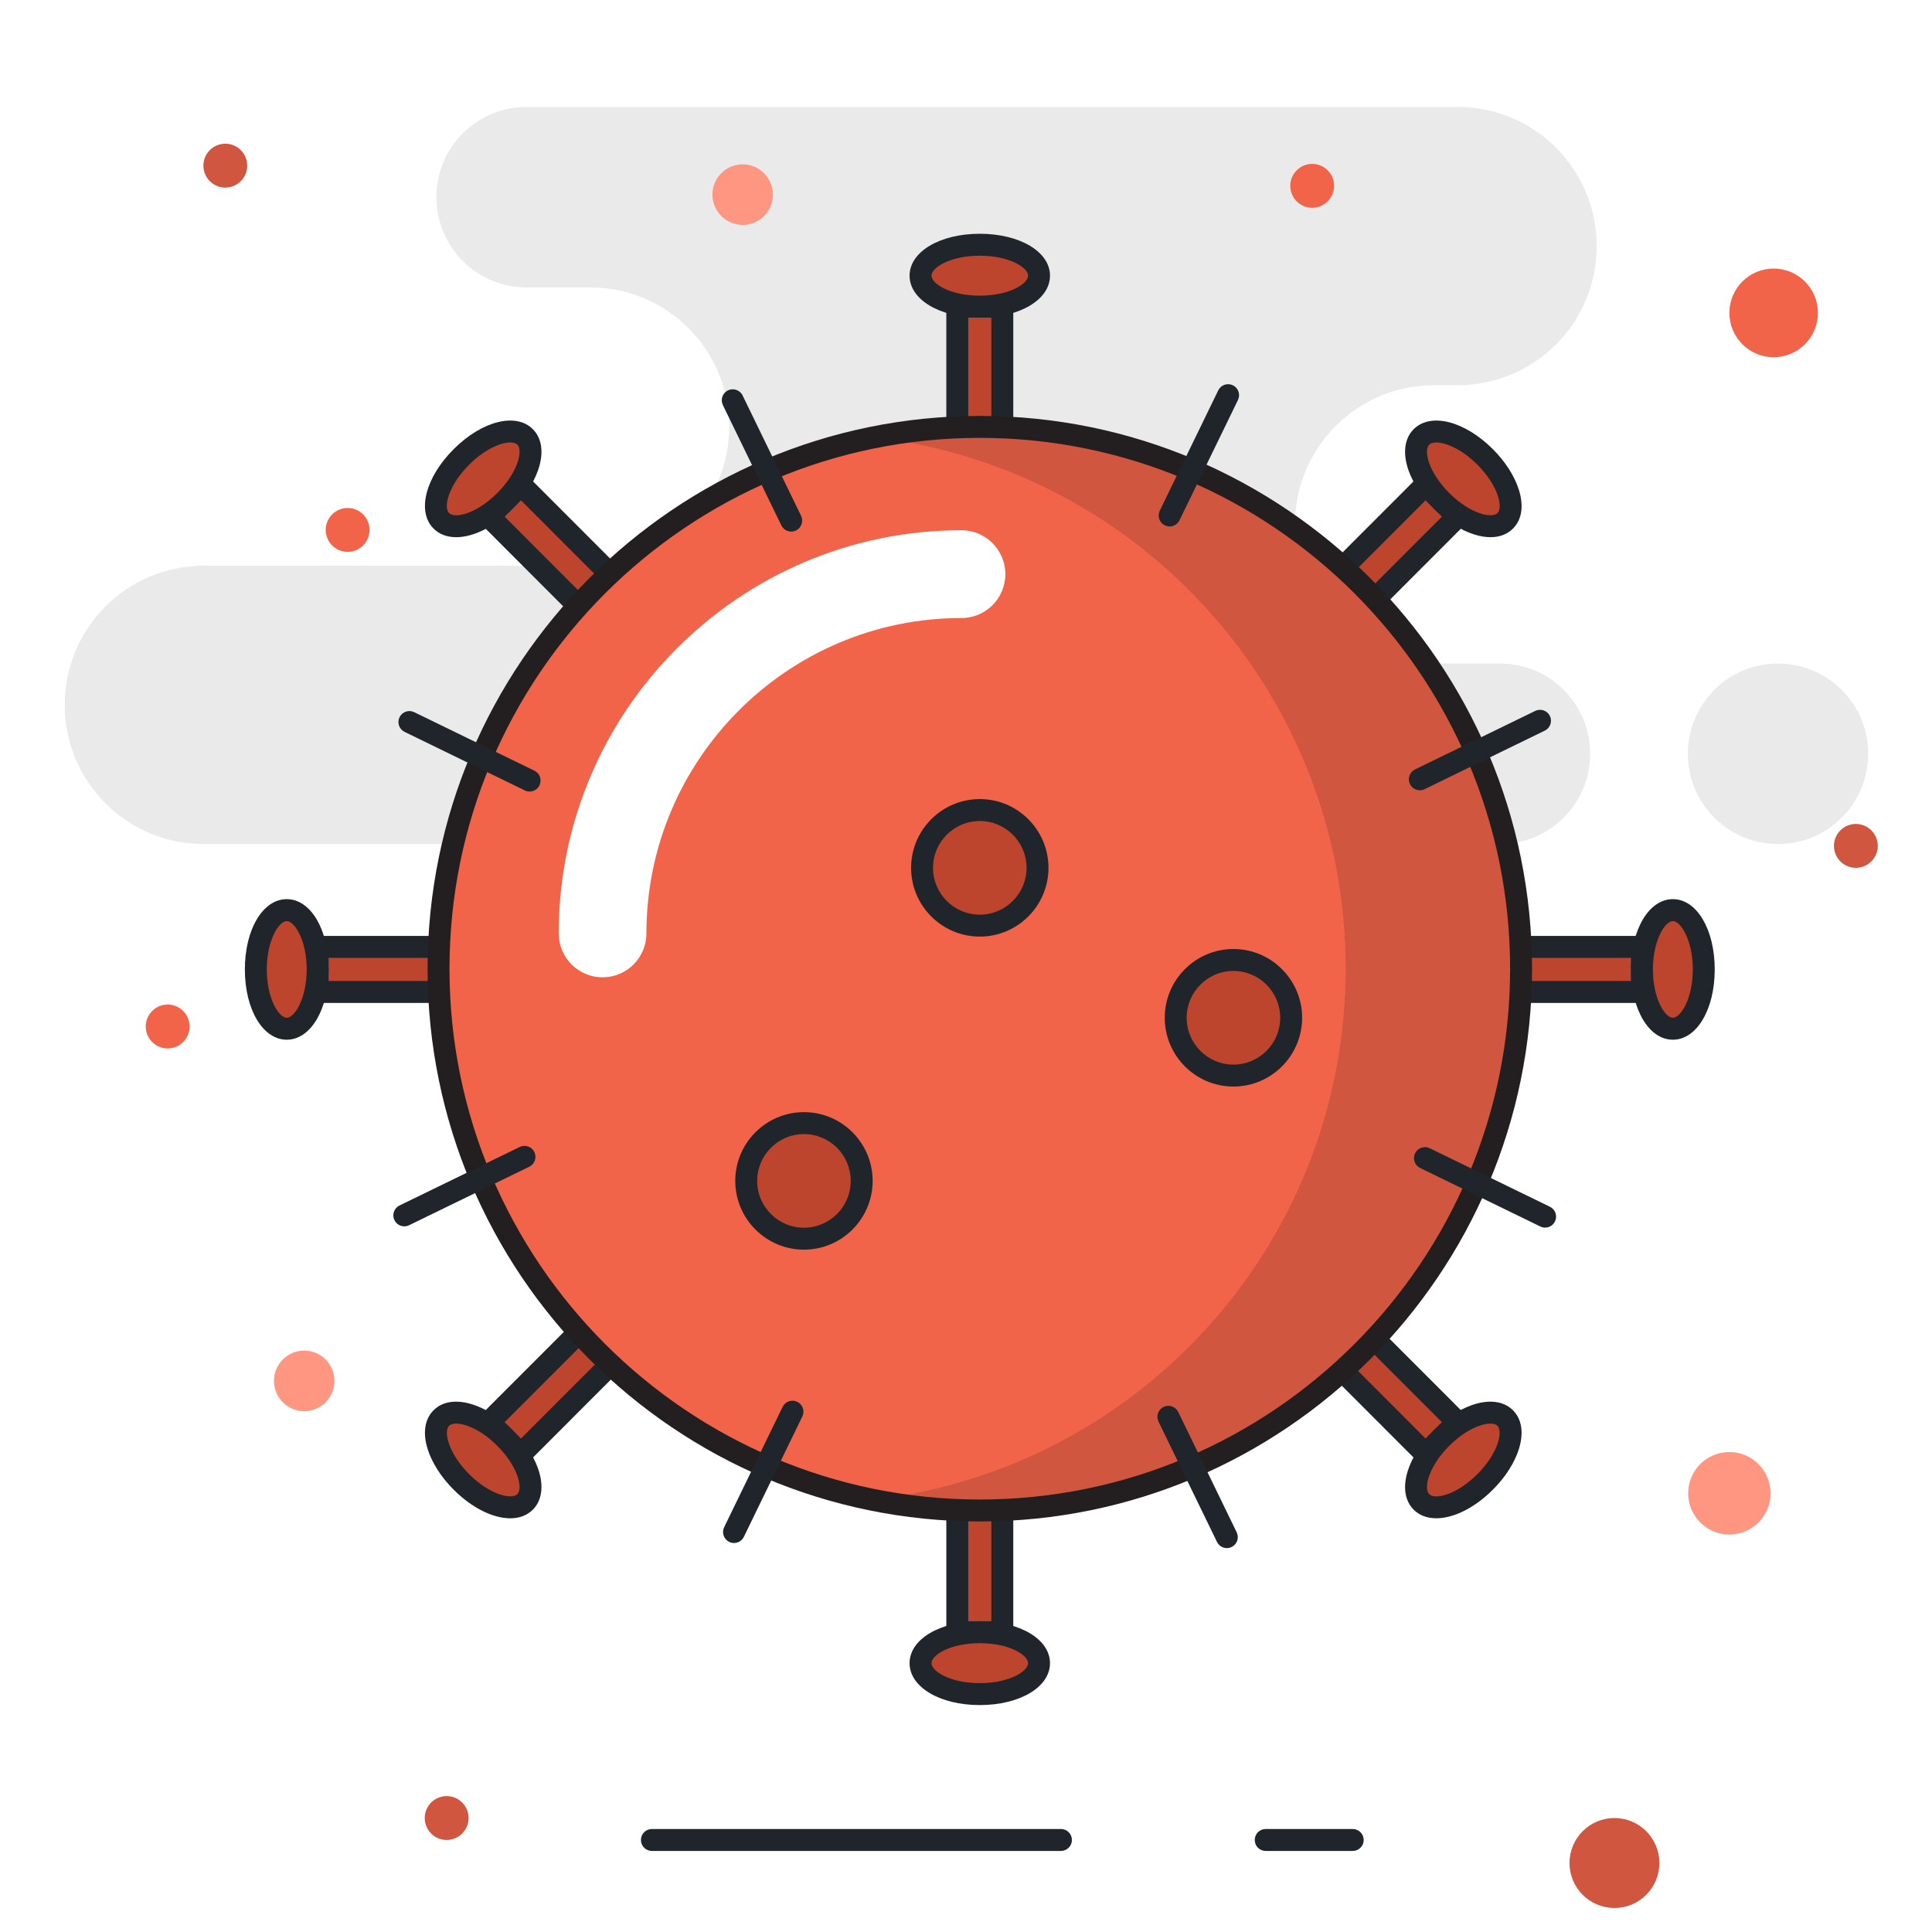 <?xml version="1.0" encoding="UTF-8"?>
<svg width="200px" height="200px" viewBox="0 0 200 200" version="1.1" xmlns="http://www.w3.org/2000/svg" xmlns:xlink="http://www.w3.org/1999/xlink">
    <title>covid</title>
    <g id="Page-1" stroke="none" stroke-width="1" fill="none" fill-rule="evenodd">
        <g id="Artboard" transform="translate(-849, -2370)">
            <g id="covid" transform="translate(849, 2370)">
                <polygon id="Fill-1" fill="#FFFFFF" points="0 200 200 200 200 0 0 0"></polygon>
                <g id="Group-132" transform="translate(6.25, 10.417)">
                    <path d="M142.197,58.269 L149.03,58.269 C154.183,58.269 158.363,62.453 158.363,67.614 C158.363,72.773 154.183,76.957 149.03,76.957 L126.125,76.957 L68.368,76.957 L14.839,76.957 C6.892,76.957 0.449,70.508 0.449,62.551 C0.449,54.596 6.892,48.147 14.839,48.147 L54.85,48.147 C62.797,48.147 69.24,41.698 69.24,33.743 C69.24,25.788 62.797,19.339 54.85,19.339 L48.259,19.339 C43.103,19.339 38.926,15.154 38.926,9.996 C38.926,4.834 43.103,0.65 48.259,0.65 L72.984,0.65 L126.125,0.65 L144.65,0.65 C152.597,0.65 159.04,7.102 159.04,15.057 C159.04,23.012 152.597,29.461 144.65,29.461 L142.197,29.461 C134.249,29.461 127.807,35.91 127.807,43.865 C127.807,51.82 134.249,58.269 142.197,58.269" id="Fill-2" fill="#EAEAEA"></path>
                    <path d="M177.81,76.957 C172.657,76.957 168.476,72.773 168.476,67.614 C168.476,62.453 172.657,58.269 177.81,58.269 C182.964,58.269 187.144,62.453 187.144,67.614 C187.144,72.773 182.964,76.957 177.81,76.957" id="Fill-4" fill="#EAEAEA"></path>
                    <polyline id="Fill-6" fill="#BD452E" points="92.847 33.775 92.847 21.327 97.509 21.327 97.509 33.775"></polyline>
                    <polygon id="Fill-8" fill="#20252B" points="98.644 33.775 96.374 33.775 96.374 22.463 93.982 22.463 93.982 33.775 91.713 33.775 91.713 20.191 98.644 20.191"></polygon>
                    <path d="M101.312,18.121 C101.312,19.891 98.566,21.326 95.178,21.326 C91.79,21.326 89.044,19.891 89.044,18.121 C89.044,16.352 91.79,14.918 95.178,14.918 C98.566,14.918 101.312,16.352 101.312,18.121" id="Fill-10" fill="#BD452E"></path>
                    <path d="M95.177,16.054 C92.125,16.054 90.178,17.278 90.178,18.121 C90.178,18.964 92.125,20.19 95.177,20.19 C98.23,20.19 100.177,18.964 100.177,18.121 C100.177,17.278 98.23,16.054 95.177,16.054 M95.177,22.462 C91.034,22.462 87.909,20.597 87.909,18.121 C87.909,15.647 91.034,13.782 95.177,13.782 C99.321,13.782 102.446,15.647 102.446,18.121 C102.446,20.597 99.321,22.462 95.177,22.462" id="Fill-12" fill="#20252B"></path>
                    <polyline id="Fill-14" fill="#BD452E" points="92.847 146.1 92.847 158.55 97.509 158.55 97.509 146.1"></polyline>
                    <polygon id="Fill-16" fill="#20252B" points="98.644 159.686 91.713 159.686 91.713 146.1 93.982 146.1 93.982 157.415 96.374 157.415 96.374 146.1 98.644 146.1"></polygon>
                    <path d="M101.312,161.754 C101.312,159.984 98.566,158.551 95.178,158.551 C91.79,158.551 89.044,159.984 89.044,161.754 C89.044,163.523 91.79,164.957 95.178,164.957 C98.566,164.957 101.312,163.523 101.312,161.754" id="Fill-18" fill="#BD452E"></path>
                    <path d="M95.177,159.686 C92.125,159.686 90.178,160.911 90.178,161.753 C90.178,162.596 92.125,163.821 95.177,163.821 C98.23,163.821 100.177,162.596 100.177,161.753 C100.177,160.911 98.23,159.686 95.177,159.686 M95.177,166.092 C91.034,166.092 87.909,164.227 87.909,161.753 C87.909,159.28 91.034,157.415 95.177,157.415 C99.321,157.415 102.446,159.28 102.446,161.753 C102.446,164.227 99.321,166.092 95.177,166.092" id="Fill-20" fill="#20252B"></path>
                    <polyline id="Fill-22" fill="#BD452E" points="151.285 87.605 163.723 87.605 163.723 92.271 151.285 92.271"></polyline>
                    <polygon id="Fill-24" fill="#20252B" points="164.858 93.406 151.285 93.406 151.285 91.135 162.589 91.135 162.589 88.741 151.285 88.741 151.285 86.469 164.858 86.469"></polygon>
                    <path d="M166.923,96.078 C165.156,96.078 163.724,93.33 163.724,89.938 C163.724,86.547 165.156,83.798 166.923,83.798 C168.691,83.798 170.123,86.547 170.123,89.938 C170.123,93.33 168.691,96.078 166.923,96.078" id="Fill-26" fill="#BD452E"></path>
                    <path d="M166.923,84.934 C166.102,84.934 164.858,86.93 164.858,89.938 C164.858,92.945 166.102,94.942 166.923,94.942 C167.745,94.942 168.989,92.945 168.989,89.938 C168.989,86.93 167.745,84.934 166.923,84.934 M166.923,97.214 C164.452,97.214 162.589,94.086 162.589,89.938 C162.589,85.79 164.452,82.662 166.923,82.662 C169.395,82.662 171.258,85.79 171.258,89.938 C171.258,94.086 169.395,97.214 166.923,97.214" id="Fill-28" fill="#20252B"></path>
                    <polyline id="Fill-30" fill="#BD452E" points="39.071 87.605 26.633 87.605 26.633 92.271 39.071 92.271"></polyline>
                    <polygon id="Fill-32" fill="#20252B" points="39.071 93.406 25.498 93.406 25.498 86.469 39.071 86.469 39.071 88.741 27.767 88.741 27.767 91.135 39.071 91.135"></polygon>
                    <path d="M23.433,96.078 C25.201,96.078 26.633,93.33 26.633,89.938 C26.633,86.547 25.201,83.798 23.433,83.798 C21.665,83.798 20.233,86.547 20.233,89.938 C20.233,93.33 21.665,96.078 23.433,96.078" id="Fill-34" fill="#BD452E"></path>
                    <path d="M23.433,84.934 C22.611,84.934 21.368,86.93 21.368,89.938 C21.368,92.945 22.611,94.942 23.433,94.942 C24.254,94.942 25.498,92.945 25.498,89.938 C25.498,86.93 24.254,84.934 23.433,84.934 M23.433,97.214 C20.961,97.214 19.098,94.086 19.098,89.938 C19.098,85.79 20.961,82.662 23.433,82.662 C25.904,82.662 27.767,85.79 27.767,89.938 C27.767,94.086 25.904,97.214 23.433,97.214" id="Fill-36" fill="#20252B"></path>
                    <polyline id="Fill-38" fill="#BD452E" points="132.529 48.576 141.322 39.774 144.62 43.072 135.824 51.874"></polyline>
                    <polygon id="Fill-40" fill="#20252B" points="136.626 52.677 135.022 51.071 143.015 43.071 141.324 41.379 133.331 49.379 131.727 47.773 141.324 38.167 146.223 43.071"></polygon>
                    <path d="M149.571,43.498 C148.321,44.75 145.366,43.821 142.972,41.422 C140.575,39.023 139.647,36.065 140.897,34.814 C142.148,33.562 145.1,34.493 147.497,36.89 C149.893,39.289 150.821,42.246 149.571,43.498" id="Fill-42" fill="#BD452E"></path>
                    <path d="M142.44,35.387 C142.107,35.387 141.85,35.466 141.698,35.618 C141.104,36.213 141.617,38.458 143.773,40.618 C145.933,42.778 148.171,43.287 148.77,42.694 C149.364,42.099 148.851,39.855 146.695,37.695 C145.084,36.082 143.425,35.387 142.44,35.387 M148.046,45.193 C147.521,45.193 146.956,45.1 146.362,44.911 C144.943,44.466 143.455,43.512 142.168,42.224 C139.238,39.291 138.347,35.761 140.094,34.012 C141.841,32.263 145.37,33.154 148.3,36.089 C149.584,37.374 150.537,38.864 150.984,40.284 C151.509,41.956 151.291,43.383 150.374,44.3 C149.784,44.893 148.983,45.193 148.046,45.193" id="Fill-44" fill="#20252B"></path>
                    <polyline id="Fill-46" fill="#BD452E" points="53.181 128.001 44.385 136.804 47.683 140.104 56.476 131.3"></polyline>
                    <polygon id="Fill-48" fill="#20252B" points="47.682 141.71 42.78 136.805 52.379 127.199 53.984 128.805 45.989 136.805 47.682 138.498 55.674 130.497 57.279 132.103"></polygon>
                    <path d="M48.108,145.062 C49.359,143.81 48.428,140.853 46.034,138.454 C43.638,136.057 40.683,135.126 39.433,136.377 C38.182,137.629 39.113,140.587 41.507,142.983 C43.903,145.382 46.858,146.311 48.108,145.062" id="Fill-50" fill="#BD452E"></path>
                    <path d="M40.977,136.95 C40.643,136.95 40.387,137.03 40.235,137.182 C39.958,137.459 39.937,138.123 40.185,138.911 C40.518,139.972 41.292,141.164 42.309,142.182 C44.469,144.34 46.711,144.849 47.306,144.258 C47.901,143.663 47.39,141.419 45.232,139.258 C43.621,137.645 41.962,136.95 40.977,136.95 M46.569,146.757 C44.803,146.757 42.627,145.71 40.705,143.788 C39.42,142.502 38.467,141.012 38.02,139.592 C37.496,137.92 37.714,136.494 38.63,135.576 C39.547,134.654 40.97,134.44 42.645,134.963 C44.061,135.41 45.552,136.364 46.836,137.652 C49.766,140.585 50.658,144.115 48.91,145.864 C48.307,146.466 47.497,146.757 46.569,146.757" id="Fill-52" fill="#20252B"></path>
                    <polyline id="Fill-54" fill="#BD452E" points="135.824 128.001 144.618 136.804 141.323 140.104 132.529 131.3"></polyline>
                    <polygon id="Fill-56" fill="#20252B" points="141.323 141.71 131.726 132.103 133.331 130.497 141.323 138.498 143.014 136.805 135.021 128.805 136.626 127.199 146.223 136.805"></polygon>
                    <path d="M140.897,145.062 C139.646,143.81 140.575,140.853 142.971,138.454 C145.367,136.057 148.32,135.126 149.57,136.377 C150.821,137.629 149.892,140.587 147.496,142.983 C145.102,145.382 142.147,146.311 140.897,145.062" id="Fill-58" fill="#BD452E"></path>
                    <path d="M141.699,144.259 C142.298,144.856 144.536,144.341 146.694,142.18 C147.711,141.165 148.484,139.972 148.818,138.911 C149.065,138.123 149.047,137.46 148.768,137.181 C148.176,136.59 145.931,137.099 143.773,139.257 C141.615,141.417 141.104,143.661 141.699,144.259 M142.437,146.755 C141.511,146.755 140.696,146.467 140.095,145.865 C139.176,144.945 138.96,143.518 139.484,141.846 C139.929,140.429 140.884,138.939 142.169,137.651 C145.101,134.718 148.627,133.828 150.372,135.574 C151.292,136.494 151.507,137.921 150.983,139.593 C150.538,141.01 149.585,142.503 148.298,143.786 C146.378,145.71 144.202,146.755 142.437,146.755" id="Fill-60" fill="#20252B"></path>
                    <polyline id="Fill-62" fill="#BD452E" points="56.477 48.576 47.683 39.774 44.386 43.072 53.182 51.874"></polyline>
                    <polygon id="Fill-64" fill="#20252B" points="52.379 52.677 42.782 43.071 47.682 38.167 57.279 47.773 55.674 49.379 47.682 41.379 45.991 43.071 53.984 51.071"></polygon>
                    <path d="M39.433,43.498 C40.684,44.75 43.639,43.821 46.035,41.422 C48.429,39.023 49.36,36.065 48.109,34.814 C46.859,33.562 43.904,34.493 41.508,36.89 C39.111,39.289 38.183,42.246 39.433,43.498" id="Fill-66" fill="#BD452E"></path>
                    <path d="M46.565,35.387 C45.58,35.387 43.921,36.082 42.31,37.695 C40.152,39.855 39.641,42.099 40.236,42.694 C40.835,43.292 43.075,42.778 45.233,40.618 C47.389,38.458 47.902,36.213 47.307,35.618 C47.155,35.466 46.898,35.387 46.565,35.387 M40.975,45.193 C40.047,45.193 39.233,44.905 38.631,44.3 C36.884,42.551 37.776,39.021 40.705,36.089 C43.635,33.154 47.166,32.259 48.911,34.012 C50.659,35.761 49.767,39.291 46.837,42.224 C44.915,44.146 42.739,45.193 40.975,45.193" id="Fill-68" fill="#20252B"></path>
                    <path d="M95.177,33.775 C64.233,33.775 39.147,58.888 39.147,89.863 C39.147,120.838 64.233,145.948 95.177,145.948 C126.124,145.948 151.21,120.838 151.21,89.863 C151.21,58.888 126.124,33.775 95.177,33.775" id="Fill-70" fill="#F1644A"></path>
                    <path d="M95.214,34.474 C92.239,34.474 89.325,34.715 86.477,35.167 C112.874,39.36 133.053,62.237 133.053,89.839 C133.053,117.439 112.874,140.316 86.477,144.51 C89.325,144.962 92.239,145.205 95.214,145.205 C125.759,145.205 150.525,120.415 150.525,89.839 C150.525,59.261 125.759,34.474 95.214,34.474" id="Fill-72" fill="#D0563F"></path>
                    <path d="M95.177,34.911 C64.907,34.911 40.282,59.562 40.282,89.863 C40.282,120.164 64.907,144.813 95.177,144.813 C125.448,144.813 150.075,120.164 150.075,89.863 C150.075,59.562 125.448,34.911 95.177,34.911 M95.177,147.084 C63.656,147.084 38.013,121.415 38.013,89.863 C38.013,58.311 63.656,32.639 95.177,32.639 C126.699,32.639 152.345,58.311 152.345,89.863 C152.345,121.415 126.699,147.084 95.177,147.084" id="Fill-74" fill="#231F20"></path>
                    <path d="M114.829,44.083 C114.664,44.083 114.493,44.046 114.335,43.969 C113.772,43.694 113.536,43.015 113.81,42.449 L119.863,29.992 C120.137,29.429 120.816,29.195 121.381,29.467 C121.944,29.744 122.177,30.421 121.905,30.987 L115.85,43.444 C115.655,43.846 115.251,44.083 114.829,44.083" id="Fill-76" fill="#20252B"></path>
                    <path d="M69.733,149.313 C69.567,149.313 69.397,149.277 69.238,149.2 C68.675,148.925 68.439,148.246 68.714,147.68 L74.766,135.223 C75.041,134.659 75.721,134.423 76.284,134.698 C76.847,134.973 77.081,135.652 76.808,136.215 L70.754,148.675 C70.559,149.077 70.155,149.313 69.733,149.313" id="Fill-78" fill="#20252B"></path>
                    <path d="M75.658,44.612 C75.236,44.612 74.832,44.376 74.636,43.973 L68.582,31.516 C68.31,30.95 68.543,30.274 69.106,29.996 C69.673,29.726 70.352,29.96 70.624,30.521 L76.677,42.978 C76.951,43.544 76.715,44.223 76.152,44.498 C75.994,44.575 75.823,44.612 75.658,44.612" id="Fill-80" fill="#20252B"></path>
                    <path d="M120.754,149.842 C120.332,149.842 119.928,149.606 119.733,149.204 L113.678,136.747 C113.406,136.181 113.64,135.504 114.202,135.227 C114.77,134.954 115.446,135.191 115.721,135.752 L121.773,148.209 C122.048,148.775 121.812,149.454 121.249,149.729 C121.09,149.806 120.92,149.842 120.754,149.842" id="Fill-82" fill="#20252B"></path>
                    <path d="M153.701,116.664 C153.535,116.664 153.365,116.627 153.206,116.55 L140.761,110.492 C140.198,110.217 139.962,109.538 140.237,108.972 C140.511,108.409 141.192,108.172 141.753,108.447 L154.198,114.506 C154.76,114.78 154.996,115.46 154.722,116.025 C154.527,116.427 154.123,116.664 153.701,116.664" id="Fill-84" fill="#20252B"></path>
                    <path d="M48.574,71.522 C48.408,71.522 48.238,71.486 48.079,71.409 L35.634,65.348 C35.071,65.073 34.835,64.394 35.11,63.831 C35.385,63.267 36.063,63.033 36.626,63.306 L49.071,69.364 C49.634,69.639 49.87,70.318 49.595,70.884 C49.4,71.286 48.996,71.522 48.574,71.522" id="Fill-86" fill="#20252B"></path>
                    <path d="M140.73,71.391 C140.307,71.391 139.904,71.155 139.708,70.753 C139.434,70.188 139.67,69.508 140.233,69.233 L152.678,63.175 C153.245,62.903 153.921,63.139 154.194,63.7 C154.468,64.263 154.232,64.942 153.669,65.217 L141.224,71.278 C141.065,71.355 140.895,71.391 140.73,71.391" id="Fill-88" fill="#20252B"></path>
                    <path d="M35.603,116.533 C35.181,116.533 34.777,116.296 34.582,115.894 C34.307,115.329 34.543,114.65 35.106,114.375 L47.551,108.316 C48.118,108.046 48.795,108.28 49.067,108.841 C49.341,109.407 49.105,110.086 48.543,110.361 L36.098,116.419 C35.939,116.496 35.768,116.533 35.603,116.533" id="Fill-90" fill="#20252B"></path>
                    <path d="M82.952,111.829 C82.952,115.134 80.276,117.812 76.977,117.812 C73.675,117.812 70.999,115.134 70.999,111.829 C70.999,108.526 73.675,105.848 76.977,105.848 C80.276,105.848 82.952,108.526 82.952,111.829" id="Fill-92" fill="#BD452E"></path>
                    <path d="M76.976,106.983 C74.305,106.983 72.133,109.157 72.133,111.83 C72.133,114.502 74.305,116.676 76.976,116.676 C79.645,116.676 81.817,114.502 81.817,111.83 C81.817,109.157 79.645,106.983 76.976,106.983 M76.976,118.947 C73.055,118.947 69.864,115.753 69.864,111.83 C69.864,107.905 73.055,104.711 76.976,104.711 C80.898,104.711 84.086,107.905 84.086,111.83 C84.086,115.753 80.898,118.947 76.976,118.947" id="Fill-94" fill="#20252B"></path>
                    <path d="M127.41,94.943 C127.41,98.248 124.735,100.926 121.433,100.926 C118.133,100.926 115.458,98.248 115.458,94.943 C115.458,91.637 118.133,88.962 121.433,88.962 C124.735,88.962 127.41,91.637 127.41,94.943" id="Fill-96" fill="#BD452E"></path>
                    <path d="M121.434,90.096 C118.765,90.096 116.593,92.269 116.593,94.943 C116.593,97.617 118.765,99.791 121.434,99.791 C124.105,99.791 126.276,97.617 126.276,94.943 C126.276,92.269 124.105,90.096 121.434,90.096 M121.434,102.062 C117.512,102.062 114.324,98.866 114.324,94.943 C114.324,91.018 117.512,87.824 121.434,87.824 C125.355,87.824 128.546,91.018 128.546,94.943 C128.546,98.866 125.355,102.062 121.434,102.062" id="Fill-98" fill="#20252B"></path>
                    <path d="M101.154,79.421 C101.154,82.726 98.479,85.404 95.179,85.404 C91.877,85.404 89.202,82.726 89.202,79.421 C89.202,76.116 91.877,73.44 95.179,73.44 C98.479,73.44 101.154,76.116 101.154,79.421" id="Fill-100" fill="#BD452E"></path>
                    <path d="M95.179,74.575 C92.508,74.575 90.336,76.749 90.336,79.42 C90.336,82.094 92.508,84.268 95.179,84.268 C97.847,84.268 100.019,82.094 100.019,79.42 C100.019,76.749 97.847,74.575 95.179,74.575 M95.179,86.539 C91.257,86.539 88.066,83.345 88.066,79.42 C88.066,75.497 91.257,72.303 95.179,72.303 C99.1,72.303 102.288,75.497 102.288,79.42 C102.288,83.345 99.1,86.539 95.179,86.539" id="Fill-102" fill="#20252B"></path>
                    <path d="M17.075,4.459 C18.327,4.459 19.344,5.476 19.344,6.73 C19.344,7.986 18.327,9.002 17.075,9.002 C15.82,9.002 14.805,7.986 14.805,6.73 C14.805,5.476 15.82,4.459 17.075,4.459" id="Fill-104" fill="#D0563F"></path>
                    <path d="M39.989,175.513 C41.241,175.513 42.258,176.528 42.258,177.785 C42.258,179.039 41.241,180.056 39.989,180.056 C38.736,180.056 37.719,179.039 37.719,177.785 C37.719,176.528 38.736,175.513 39.989,175.513" id="Fill-106" fill="#D0563F"></path>
                    <path d="M185.868,74.878 C187.121,74.878 188.138,75.895 188.138,77.149 C188.138,78.405 187.121,79.421 185.868,79.421 C184.616,79.421 183.599,78.405 183.599,77.149 C183.599,75.895 184.616,74.878 185.868,74.878" id="Fill-108" fill="#D0563F"></path>
                    <path d="M29.737,42.167 C30.989,42.167 32.006,43.185 32.006,44.439 C32.006,45.693 30.989,46.71 29.737,46.71 C28.484,46.71 27.467,45.693 27.467,44.439 C27.467,43.185 28.484,42.167 29.737,42.167" id="Fill-110" fill="#F1644A"></path>
                    <path d="M129.588,6.549 C130.84,6.549 131.857,7.567 131.857,8.821 C131.857,10.075 130.84,11.092 129.588,11.092 C128.335,11.092 127.318,10.075 127.318,8.821 C127.318,7.567 128.335,6.549 129.588,6.549" id="Fill-112" fill="#F1644A"></path>
                    <path d="M11.105,93.574 C12.358,93.574 13.375,94.589 13.375,95.846 C13.375,97.099 12.358,98.117 11.105,98.117 C9.853,98.117 8.836,97.099 8.836,95.846 C8.836,94.589 9.853,93.574 11.105,93.574" id="Fill-114" fill="#F1644A"></path>
                    <path d="M177.358,17.385 C179.891,17.385 181.942,19.438 181.942,21.973 C181.942,24.506 179.891,26.562 177.358,26.562 C174.826,26.562 172.774,24.506 172.774,21.973 C172.774,19.438 174.826,17.385 177.358,17.385" id="Fill-116" fill="#F1644A"></path>
                    <path d="M160.878,177.785 C163.447,177.785 165.53,179.868 165.53,182.441 C165.53,185.013 163.447,187.098 160.878,187.098 C158.309,187.098 156.226,185.013 156.226,182.441 C156.226,179.868 158.309,177.785 160.878,177.785" id="Fill-118" fill="#D0563F"></path>
                    <path d="M25.243,129.396 C26.972,129.396 28.375,130.8 28.375,132.531 C28.375,134.264 26.972,135.665 25.243,135.665 C23.514,135.665 22.112,134.264 22.112,132.531 C22.112,130.8 23.514,129.396 25.243,129.396" id="Fill-120" fill="#FF9682"></path>
                    <path d="M172.774,139.896 C175.13,139.896 177.04,141.809 177.04,144.167 C177.04,146.525 175.13,148.438 172.774,148.438 C170.416,148.438 168.508,146.525 168.508,144.167 C168.508,141.809 170.416,139.896 172.774,139.896" id="Fill-122" fill="#FF9682"></path>
                    <path d="M70.63,6.595 C72.359,6.595 73.762,7.999 73.762,9.73 C73.762,11.46 72.359,12.864 70.63,12.864 C68.901,12.864 67.498,11.46 67.498,9.73 C67.498,7.999 68.901,6.595 70.63,6.595" id="Fill-124" fill="#FF9682"></path>
                    <path d="M103.579,181.192 L61.233,181.192 C60.604,181.192 60.098,180.683 60.098,180.056 C60.098,179.429 60.604,178.92 61.233,178.92 L103.579,178.92 C104.205,178.92 104.714,179.429 104.714,180.056 C104.714,180.683 104.205,181.192 103.579,181.192" id="Fill-126" fill="#1F252B"></path>
                    <path d="M133.784,181.192 L124.775,181.192 C124.146,181.192 123.64,180.683 123.64,180.056 C123.64,179.429 124.146,178.92 124.775,178.92 L133.784,178.92 C134.41,178.92 134.919,179.429 134.919,180.056 C134.919,180.683 134.41,181.192 133.784,181.192" id="Fill-128" fill="#1F252B"></path>
                    <path d="M56.128,90.753 C53.622,90.753 51.589,88.718 51.589,86.21 C51.589,63.197 70.293,44.474 93.284,44.474 C95.791,44.474 97.822,46.507 97.822,49.018 C97.822,51.525 95.791,53.561 93.284,53.561 C75.299,53.561 60.666,68.208 60.666,86.21 C60.666,88.718 58.633,90.753 56.128,90.753" id="Fill-130" fill="#FFFFFF"></path>
                </g>
            </g>
        </g>
    </g>
</svg>